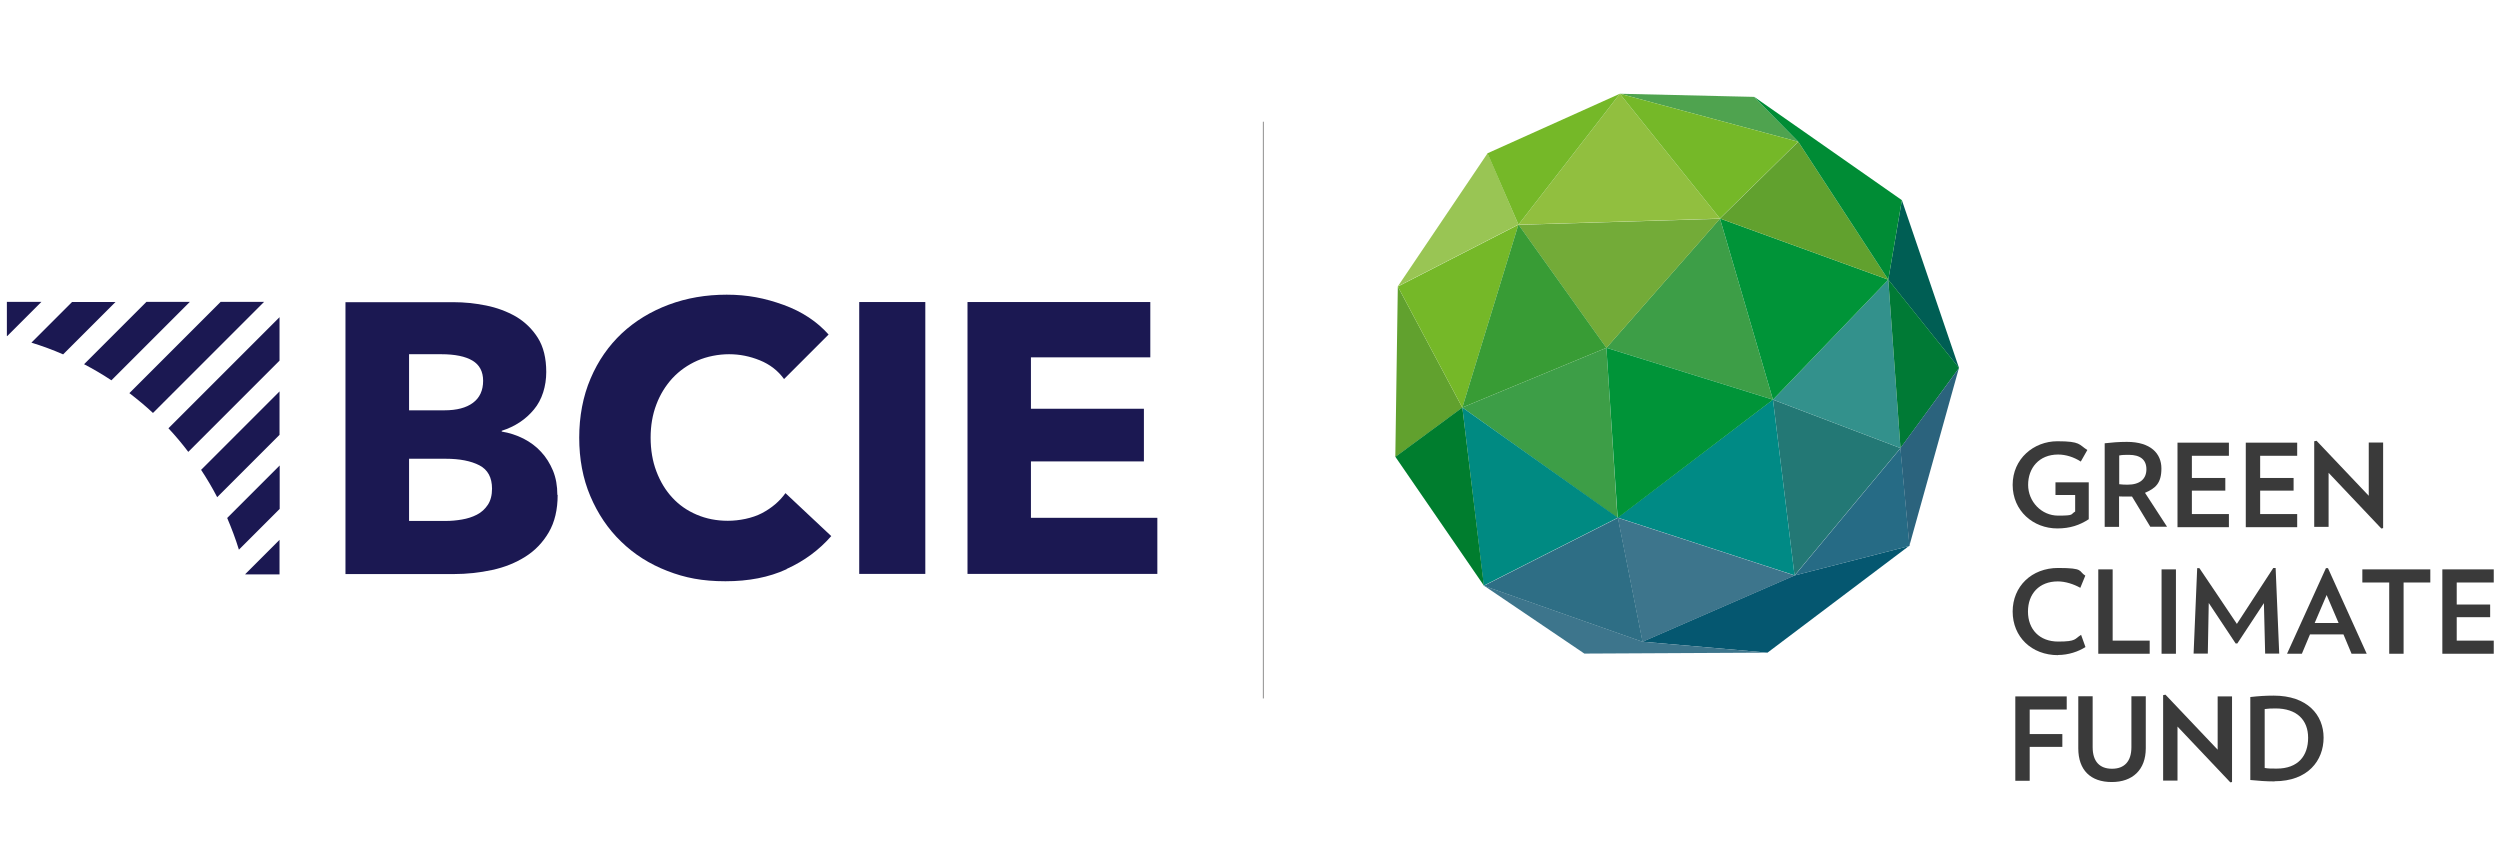 <?xml version="1.0" encoding="UTF-8"?>
<svg id="Capa_1" xmlns="http://www.w3.org/2000/svg" version="1.1" viewBox="0 0 1600 540.4">
  <!-- Generator: Adobe Illustrator 29.5.1, SVG Export Plug-In . SVG Version: 2.1.0 Build 141)  -->
  <defs>
    <style>
      .st0 {
        fill: #3d758c;
      }

      .st1 {
        fill: #009438;
      }

      .st2 {
        fill: #4fa34f;
      }

      .st3 {
        fill: #007d2e;
      }

      .st4 {
        fill: #055770;
      }

      .st5 {
        fill: #266b85;
      }

      .st6 {
        fill: #005e54;
      }

      .st7 {
        fill: #61a12e;
      }

      .st8 {
        fill: #75b828;
      }

      .st9 {
        fill: #237875;
      }

      .st10 {
        fill: #91bf3f;
      }

      .st11 {
        fill: #008a82;
      }

      .st12 {
        fill: #008c35;
      }

      .st13 {
        fill: #3d9e47;
      }

      .st14 {
        fill: #3a3a3a;
      }

      .st15 {
        fill: #389c35;
      }

      .st16 {
        fill: #1b1852;
      }

      .st17 {
        fill: none;
        stroke: #706f6f;
        stroke-miterlimit: 10;
        stroke-width: .5px;
      }

      .st18 {
        fill: #007a35;
      }

      .st19 {
        fill: #2e6e85;
      }

      .st20 {
        fill: #73ab38;
      }

      .st21 {
        fill: #2b637d;
      }

      .st22 {
        fill: #99c554;
      }

      .st23 {
        fill: #33918c;
      }

      .st24 {
        fill: #008a85;
      }
    </style>
  </defs>
  <g>
    <g>
      <path class="st16" d="M4.4,193.2v21.9c0,0,.1,0,.2,0l21.9-21.9H4.4Z"/>
      <path class="st16" d="M46.2,193.2l-26.1,26.1c6.9,2.1,13.7,4.6,20.3,7.5l33.5-33.5h-27.8Z"/>
      <path class="st16" d="M93.7,193.2l-39.9,39.9c6,3.1,11.9,6.6,17.5,10.3l50.2-50.2h-27.8Z"/>
      <path class="st16" d="M141.2,193.2l-58.4,58.4c5.2,4,10.3,8.2,15.1,12.7l71.1-71.1h-27.8Z"/>
      <path class="st16" d="M178.9,203l-71.1,71.1c4.5,4.8,8.7,9.8,12.7,15.1l58.4-58.4v-27.8Z"/>
      <path class="st16" d="M178.9,250.5l-50.2,50.2c3.7,5.6,7.2,11.5,10.3,17.5l39.9-39.9v-27.8Z"/>
      <path class="st16" d="M178.9,298l-33.5,33.5c2.8,6.6,5.4,13.4,7.5,20.3l26.1-26.1v-27.8Z"/>
      <path class="st16" d="M178.9,367.7v-22.2l-21.9,21.9c0,0,0,.1,0,.2h21.9Z"/>
    </g>
    <g>
      <path class="st16" d="M356.9,316.7c0,9.5-1.9,17.5-5.7,24-3.8,6.5-8.8,11.7-15,15.6-6.2,3.9-13.3,6.8-21.3,8.5-7.9,1.7-16.1,2.6-24.5,2.6h-69.3v-174h69.3c6.7,0,13.6.7,20.6,2.1,7,1.4,13.4,3.8,19.2,7.1,5.7,3.4,10.4,7.9,14,13.6,3.6,5.7,5.4,13,5.4,21.9s-2.6,17.7-7.9,24c-5.2,6.3-12.1,10.9-20.6,13.6v.5c4.9.8,9.5,2.3,13.9,4.5,4.3,2.2,8.1,5,11.3,8.5,3.2,3.4,5.7,7.5,7.6,12,1.9,4.6,2.8,9.8,2.8,15.5ZM309.2,243.7c0-5.9-2.3-10.2-6.8-12.9-4.5-2.7-11.2-4.1-20-4.1h-20.6v35.9h22.6c7.9,0,14-1.6,18.3-4.8,4.3-3.2,6.5-7.9,6.5-14.1ZM314.9,312.8c0-7.2-2.7-12.2-8.1-15-5.4-2.8-12.6-4.2-21.6-4.2h-23.4v39.8h23.6c3.3,0,6.7-.3,10.2-.9,3.5-.6,6.7-1.6,9.6-3.1,2.9-1.5,5.2-3.6,7-6.3,1.8-2.7,2.7-6.2,2.7-10.4Z"/>
      <path class="st16" d="M503.4,364.3c-11.3,5.2-24.3,7.7-39.1,7.7s-25.9-2.2-37.2-6.6c-11.4-4.4-21.3-10.7-29.6-18.8-8.4-8.1-14.9-17.8-19.7-29.1-4.8-11.3-7.1-23.8-7.1-37.4s2.4-26.5,7.3-37.9c4.8-11.3,11.5-20.9,20-28.9,8.5-7.9,18.5-14,30-18.3,11.5-4.3,23.8-6.4,37.1-6.4s24.4,2.2,36.3,6.5c11.9,4.3,21.5,10.7,28.9,19l-28.5,28.5c-3.9-5.4-9.1-9.4-15.5-12-6.4-2.6-12.9-3.9-19.7-3.9s-14.1,1.4-20.3,4.1c-6.1,2.7-11.4,6.4-15.9,11.2-4.4,4.8-7.9,10.4-10.3,16.8-2.5,6.5-3.7,13.6-3.7,21.3s1.2,15.1,3.7,21.6c2.5,6.6,5.9,12.2,10.2,16.8,4.3,4.7,9.5,8.3,15.6,10.9,6.1,2.6,12.7,3.9,19.9,3.9s15.6-1.6,21.9-4.9c6.2-3.3,11.2-7.5,15-12.8l29.3,27.5c-7.7,8.8-17.2,15.9-28.5,21Z"/>
      <path class="st16" d="M549.9,367.3v-174h42.3v174h-42.3Z"/>
      <path class="st16" d="M619.2,367.3v-174h117v35.4h-76.4v32.9h72.3v33.7h-72.3v36.1h80.9v35.9h-121.4Z"/>
    </g>
  </g>
  <g>
    <path class="st13" d="M935.9,260.8l92.2-38.2,7.1,108.9-99.3-70.7Z"/>
    <path class="st9" d="M1134.7,255.8l81.6,31-67.8,81.5-13.8-112.5Z"/>
    <path class="st11" d="M1035.4,331.3l-85.8,43.5-13.7-114,99.5,70.5Z"/>
    <path class="st4" d="M1222,349.4l-73.6,18.9-97.3,42.4,80.1,7,90.7-68.4Z"/>
    <path class="st24" d="M1035.4,331.3l113.1,36.9-13.8-112.5-99.3,75.5Z"/>
    <path class="st13" d="M1134.7,255.8l-106.6-33.2,72.7-82.7,33.9,115.9Z"/>
    <path class="st20" d="M971.8,143.8l56.3,78.9,72.7-82.7-128.9,3.9h0Z"/>
    <path class="st7" d="M894.6,183.4l41.3,77.5-42.9,31.6,1.6-109Z"/>
    <path class="st8" d="M894.6,183.4l41.3,77.5,35.9-117.1-77.2,39.6Z"/>
    <path class="st22" d="M952.1,98l19.7,45.7-77.2,39.6,57.5-85.3Z"/>
    <path class="st15" d="M1028.1,222.6l-56.3-78.9-35.9,117.1,92.2-38.2Z"/>
    <path class="st3" d="M893,292.4l42.9-31.6,13.8,114-56.7-82.5Z"/>
    <path class="st10" d="M971.8,143.8l64.9-83.8,64.1,79.9-129,3.9Z"/>
    <path class="st8" d="M971.8,143.8l64.9-83.8-84.7,38.1,19.8,45.6Z"/>
    <path class="st1" d="M1035.3,331.5l-7.2-108.9,106.6,33.2-99.4,75.7Z"/>
    <path class="st0" d="M1148.5,368.3l-113.1-36.9,15.8,79.4,97.3-42.4Z"/>
    <path class="st0" d="M949.7,374.9l101.5,35.8,80.1,7-117.3.6-64.3-43.5Z"/>
    <path class="st23" d="M1134.7,255.8l81.6,31-7.8-107.8-73.8,76.8Z"/>
    <path class="st6" d="M1208.5,179l8.7-50.9,36.6,107.5-45.3-56.6Z"/>
    <path class="st2" d="M1150.9,90.7l-28.3-28.7-85.9-2,114.1,30.7Z"/>
    <path class="st8" d="M1100.8,139.9l-64.1-79.9,114.1,30.7-50.1,49.2Z"/>
    <path class="st1" d="M1100.8,139.9l33.9,115.9,73.8-76.8-107.6-39.1Z"/>
    <path class="st7" d="M1100.8,139.9l50.1-49.2,57.6,88.3-107.6-39.1Z"/>
    <path class="st12" d="M1122.6,62l28.3,28.7,57.6,88.3,8.7-50.9-94.5-66.1Z"/>
    <path class="st19" d="M949.7,374.9l85.8-43.5,15.8,79.4-101.5-35.8Z"/>
    <path class="st5" d="M1148.6,368.3l73.5-18.9-5.8-62.5-67.7,81.4Z"/>
    <path class="st18" d="M1216.3,286.8l37.5-51.3-45.3-56.6,7.8,107.8Z"/>
    <path class="st21" d="M1253.7,235.6l-31.7,113.7-5.8-62.5,37.5-51.2Z"/>
    <g>
      <path class="st14" d="M1336.8,308.7v23.6c-5.8,3.8-12,5.9-20.1,5.9-15.4,0-28.6-11.2-28.6-27.9s13.5-27.9,28.6-27.9,13.7,2.2,19.2,5.6l-4.2,7.4c-4.3-2.8-9.5-4.5-14.5-4.5-12.3,0-19.2,8.7-19.2,19.4s8.5,19.7,19.2,19.7,7.7-.8,10.9-2.6v-10.6h-12.6v-8.1h21.4Z"/>
      <path class="st14" d="M1376.3,337.3l-11.8-19.5c-1,0-1.8,0-2.9,0-1.8,0-3.6,0-5.4-.1v19.5h-9.2v-53.5c4.3-.5,8.8-.9,14.2-.9,15.3,0,22.1,7.5,22.1,17s-3.8,12.7-10.5,15.6l14.1,21.7h-10.7ZM1362.5,291.1c-2.2,0-4.3,0-6.2.4v18.4c1.7.2,3.5.3,5.3.3,8,0,12.1-3.7,12.1-9.9s-4.1-9.2-11.2-9.2"/>
      <path class="st14" d="M1393.6,337.3v-54h32.9v8.4h-23.7v14.2h21.4v8.1h-21.4v15h23.7v8.4h-32.9Z"/>
      <path class="st14" d="M1437.3,337.3v-54h32.9v8.4h-23.7v14.2h21.4v8.1h-21.4v15h23.7v8.4h-32.9Z"/>
      <path class="st14" d="M1524.1,338.3l-33.8-35.7v34.6h-9.2v-54.8l1.5-.3,33.4,35.2v-34.1h9.2v54.8l-1,.2Z"/>
      <path class="st14" d="M1317.2,419.3c-17.1,0-29.1-11.8-29.1-27.9s12.1-27.9,29.1-27.9,12.8,2.1,17.4,4.9l-3.2,7.8c-4.3-2.4-9.6-4.1-14.4-4.1-11.9,0-19.1,7.9-19.1,19.3s7.4,19.2,19.3,19.2,10.4-1.7,14.7-4.3l2.8,7.8c-4.5,2.9-10.9,5.1-17.6,5.1"/>
      <path class="st14" d="M1342.9,418.4v-54h9.2v45.6h23.7v8.4h-32.9Z"/>
      <path class="st14" d="M1383.4,364.4h9.2v54h-9.2v-54Z"/>
      <path class="st14" d="M1449.7,418.4l-.8-32.4-17,25.8h-1.1l-17.2-25.9-.6,32.4h-9.1l2.3-54.7h1.4c0-.1,24,35.7,24,35.7l23.3-35.8h1.5c0,.1,2.3,54.8,2.3,54.8h-9.1Z"/>
      <path class="st14" d="M1505,418.4l-5.2-12.4h-21.4l-5.2,12.4h-9.5l24.9-54.8h1.3l24.8,54.8h-9.7ZM1489.1,380.7l-7.7,18h15.3l-7.7-18Z"/>
      <path class="st14" d="M1538.3,372.8v45.6h-9.2v-45.6h-17.2v-8.4h43.5v8.4h-17.1Z"/>
      <path class="st14" d="M1563.1,418.4v-54h32.9v8.4h-23.7v14.1h21.4v8.1h-21.4v15h23.7v8.4h-32.9Z"/>
      <path class="st14" d="M1299,454v15.8h20.9v8.2h-20.9v21.7h-9.2v-54h32.9v8.4h-23.7Z"/>
      <path class="st14" d="M1351.5,500.5c-13.5,0-21.4-7.6-21.4-21.6v-33.3h9.2v32.6c0,9.3,4.6,13.8,12.4,13.8s12.4-4.6,12.4-13.8v-32.6h9.2v33.3c0,13.8-8.5,21.6-21.7,21.6"/>
      <path class="st14" d="M1427.4,500.7l-33.8-35.7v34.6h-9.2v-54.7l1.5-.3,33.4,35.2v-34.1h9.2v54.8l-1,.2Z"/>
      <path class="st14" d="M1455.7,500.1c-5.9,0-10.1-.4-15.5-.9v-53.1c5.2-.6,9.7-.9,15-.9,21.4,0,31.9,12.3,31.9,26.9s-10,27.9-31.4,27.9M1456.3,453.4c-2.7,0-5,.1-6.9.4v37.7c2.3.4,4.2.4,7.7.4,13.8,0,20.1-8.3,20.1-19.7s-7.2-18.8-20.9-18.8"/>
    </g>
  </g>
  <line class="st17" x1="808.5" y1="77.9" x2="808.5" y2="447"/>
</svg>